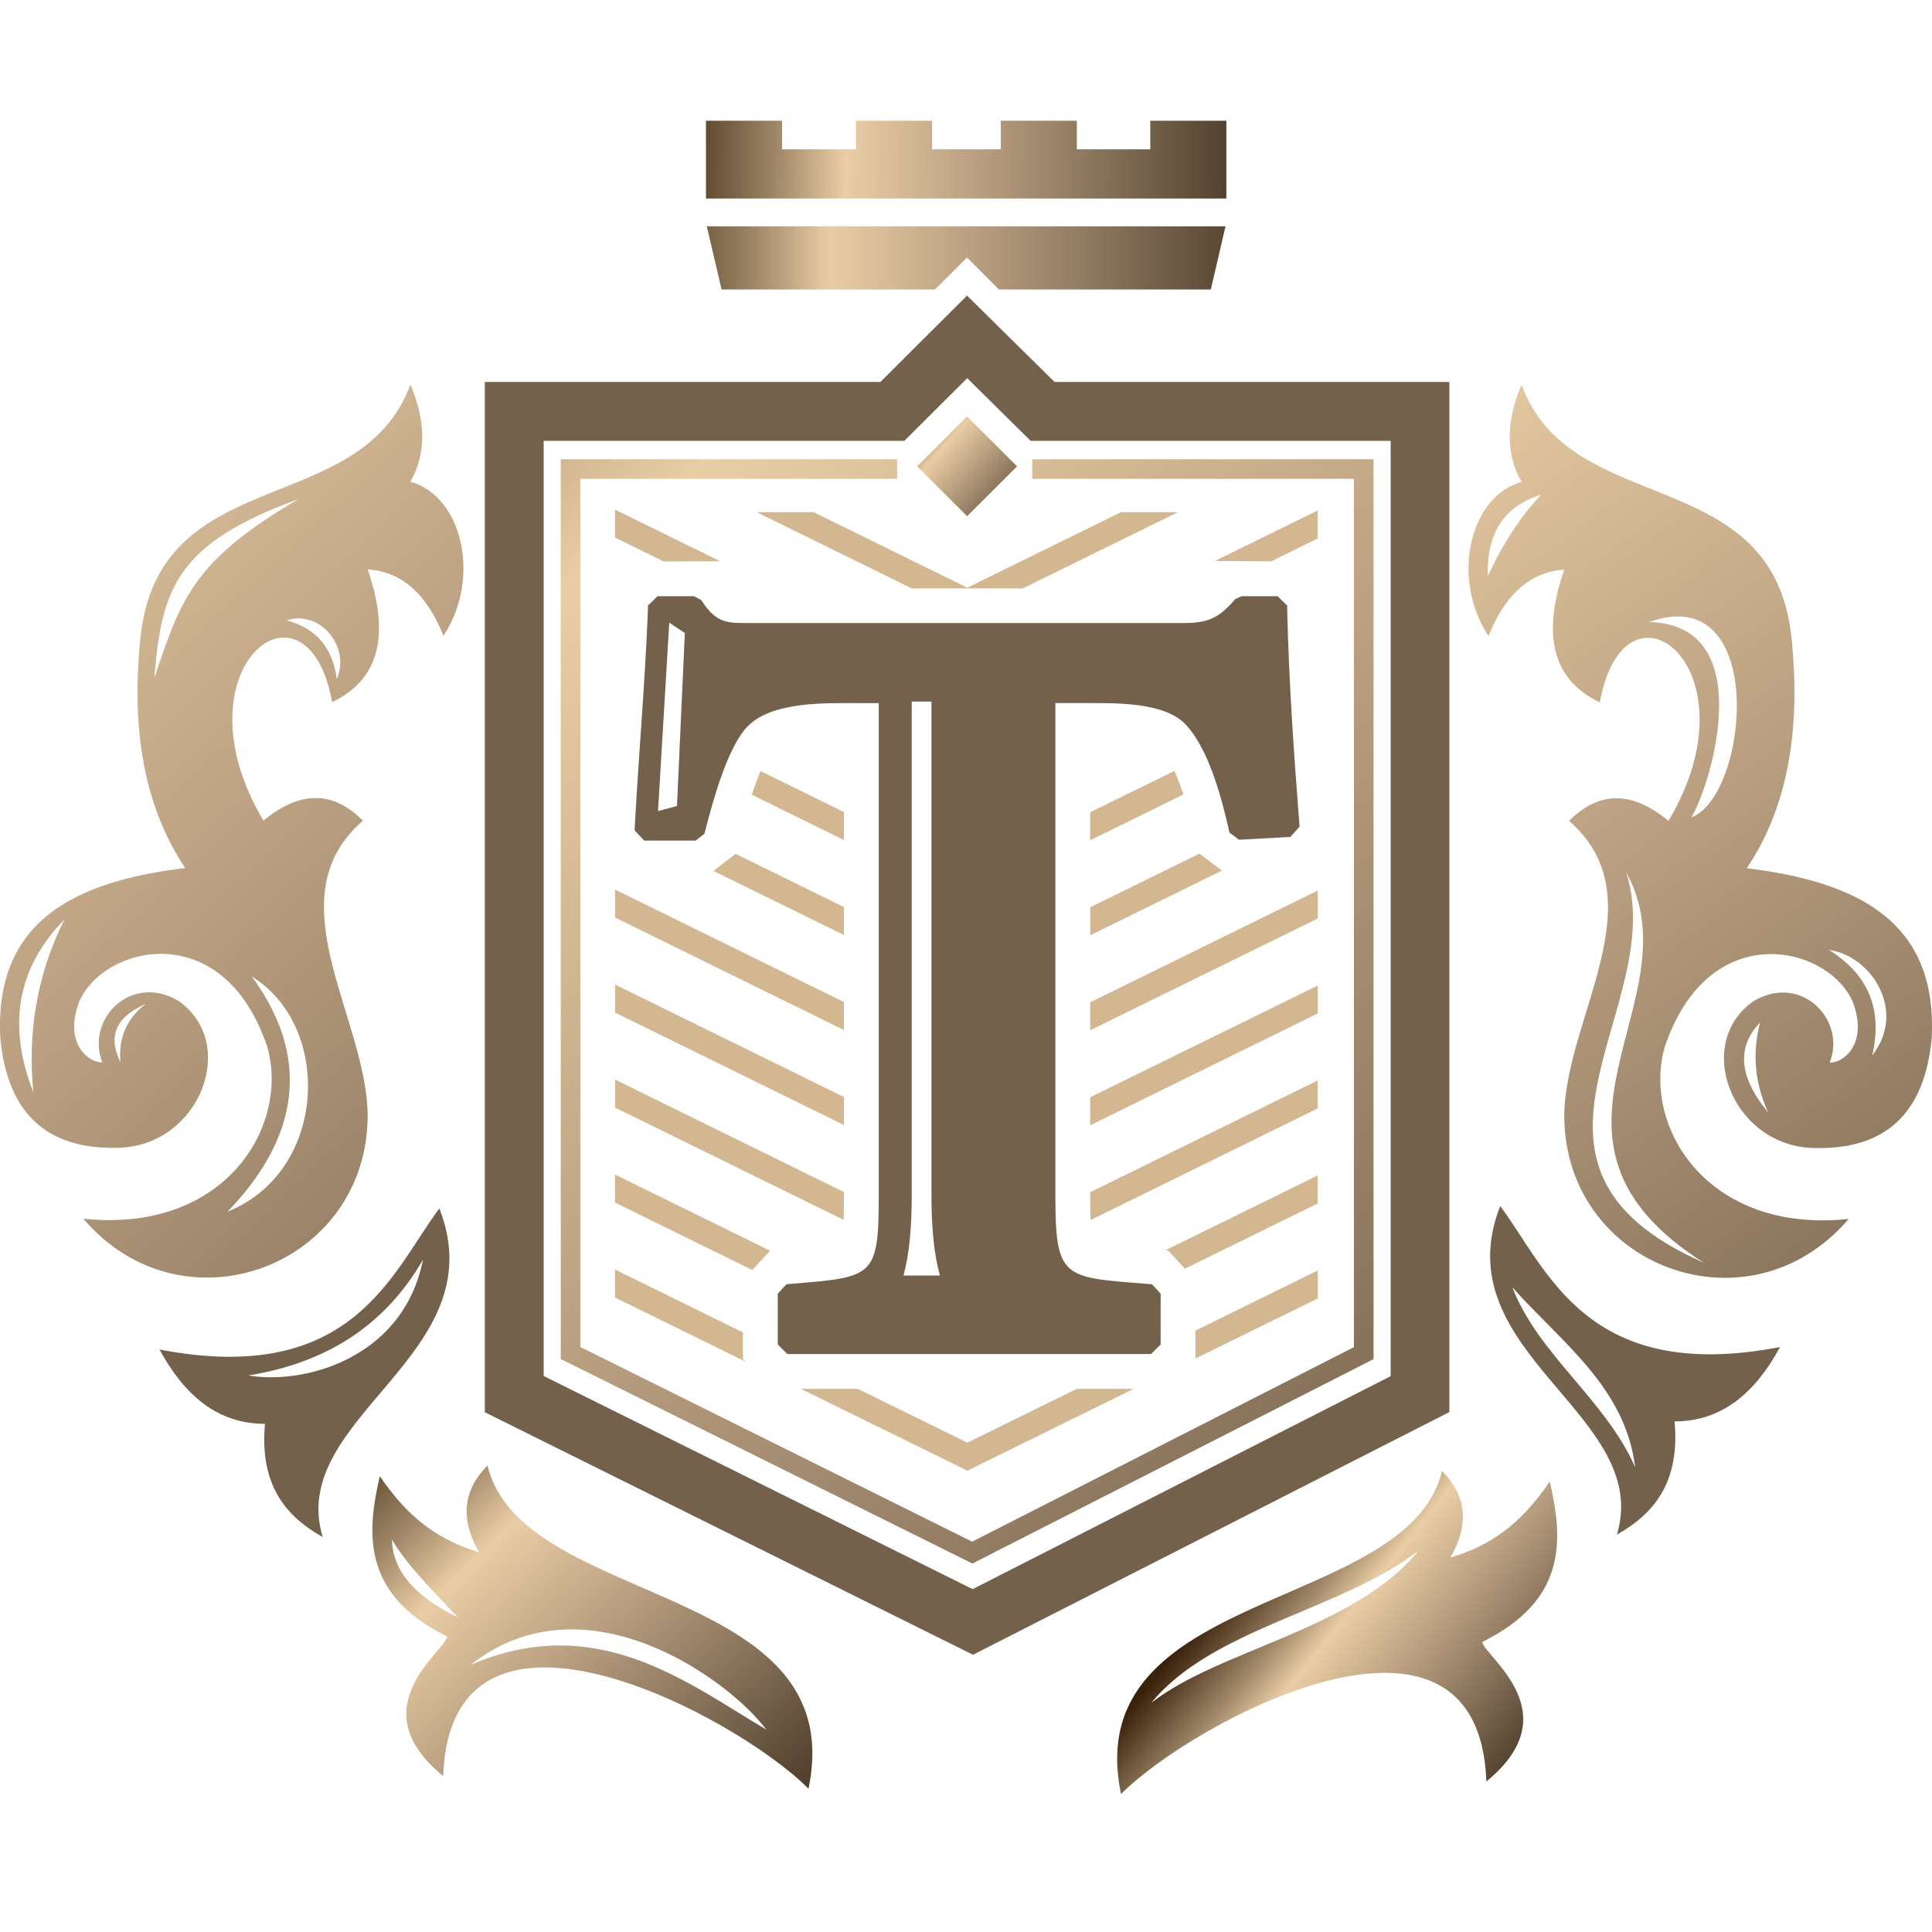 <?xml version="1.0" encoding="UTF-8"?> <svg xmlns="http://www.w3.org/2000/svg" width="32" height="32" viewBox="0 0 32 32" fill="none"><path fill-rule="evenodd" clip-rule="evenodd" d="M16.022 9.734L18.567 8.483H19.51L16.94 9.746H15.102L12.532 8.483H13.476L16.022 9.734ZM16.022 23.895L17.834 23.004H18.777L16.022 24.359L13.265 23.004H14.209L16.022 23.895ZM19.801 22.038L21.826 21.043V21.506L19.801 22.501V22.038ZM12.354 22.556L10.186 21.491V21.027L12.305 22.069V22.508L12.354 22.556ZM19.299 20.71L21.825 19.469V19.933L19.626 21.013L19.35 20.714L19.299 20.71ZM12.46 21.035L12.753 20.716H12.755L10.186 19.454V19.918L12.46 21.035ZM18.057 19.747V19.79C18.057 19.859 18.057 20.035 18.064 20.208L21.825 18.359V17.896L18.057 19.747ZM13.973 20.205L10.187 18.345V17.881L13.978 19.744V19.791C13.978 19.859 13.979 20.033 13.973 20.205ZM18.057 18.174L21.826 16.323V16.786L18.057 18.638V18.174ZM13.978 18.634V18.17L10.187 16.307V16.771L13.978 18.634ZM18.057 16.601V17.065L21.826 15.213V14.75L18.057 16.601ZM13.978 17.061L10.187 15.197V14.734L13.978 16.597V17.061ZM18.057 15.027L19.866 14.139L20.24 14.419L18.058 15.491V15.027H18.057ZM13.978 15.487V15.024L12.178 14.139L12.177 14.147L11.816 14.425L13.978 15.487ZM18.057 13.453L19.451 12.769C19.507 12.891 19.556 13.024 19.6 13.159L18.057 13.918V13.453ZM13.978 13.914L12.452 13.163C12.497 13.027 12.547 12.892 12.598 12.772L13.978 13.45V13.914ZM20.123 9.291L21.825 8.455V8.918L21.053 9.298L20.123 9.291ZM10.993 9.3L10.186 8.903V8.44L11.928 9.296L10.993 9.3Z" fill="#D3B791"></path><path fill-rule="evenodd" clip-rule="evenodd" d="M14.582 6.327L16.017 4.896L17.467 6.327H24.006V23.388L16.116 27.408L8.03 23.391V6.327H14.582ZM9.005 7.302V22.791L16.11 26.321L23.034 22.793V7.302H17.071L16.02 6.264L14.979 7.302H9.005Z" fill="#74614B"></path><path fill-rule="evenodd" clip-rule="evenodd" d="M15.191 7.724L16.018 6.897L16.845 7.724L16.018 8.55L15.191 7.724Z" fill="url(#paint0_linear_95_20)"></path><path fill-rule="evenodd" clip-rule="evenodd" d="M14.859 7.931H9.612V22.31L16.102 25.535L22.425 22.313V7.931H17.097V7.607H22.587H22.75V7.769V22.412V22.512L22.661 22.557L16.178 25.86L16.105 25.897L16.033 25.861L9.379 22.555L9.288 22.51V22.41V7.769V7.607H9.45H14.859V7.931Z" fill="url(#paint1_linear_95_20)"></path><path fill-rule="evenodd" clip-rule="evenodd" d="M8.075 24.274C8.64 26.635 14.103 26.198 13.391 29.626C12.185 28.412 7.468 25.901 7.34 29.416C5.956 28.289 7.352 27.363 7.41 27.108C6.032 26.426 6.054 25.459 6.291 24.45C6.662 24.991 7.121 25.472 7.935 25.708C7.619 25.16 7.668 24.683 8.075 24.274ZM7.586 26.789C7.089 26.273 6.709 25.872 6.491 25.5C6.501 25.975 6.82 26.422 7.586 26.789ZM12.692 28.648C12.088 27.832 9.699 26.072 7.795 27.575C9.883 26.677 11.379 27.87 12.692 28.648Z" fill="url(#paint2_linear_95_20)"></path><path fill-rule="evenodd" clip-rule="evenodd" d="M23.884 24.364C23.319 26.724 17.856 26.287 18.568 29.715C19.773 28.502 24.491 25.991 24.619 29.506C26.003 28.378 24.607 27.453 24.549 27.197C25.927 26.515 25.905 25.549 25.669 24.539C25.297 25.08 24.839 25.561 24.024 25.797C24.339 25.25 24.291 24.772 23.884 24.364ZM19.068 28.206C20.08 26.969 22.189 26.684 23.492 25.686C22.432 26.991 20.188 27.324 19.068 28.206Z" fill="url(#paint3_linear_95_20)"></path><path fill-rule="evenodd" clip-rule="evenodd" d="M29.483 22.311C26.274 22.93 25.632 21.02 24.848 19.976C23.892 22.411 27.382 23.425 26.781 25.418C27.397 25.071 27.828 24.551 27.736 23.543C28.523 23.543 29.073 23.067 29.483 22.311ZM27.083 24.3C26.577 23.165 25.484 22.444 25.049 21.322C25.872 22.243 26.92 22.979 27.083 24.3Z" fill="#74614B"></path><path fill-rule="evenodd" clip-rule="evenodd" d="M2.642 22.352C5.85 22.971 6.493 21.06 7.277 20.016C8.232 22.451 4.743 23.465 5.345 25.459C4.728 25.111 4.297 24.591 4.389 23.583C3.601 23.584 3.052 23.107 2.642 22.352ZM7.006 20.864C6.361 21.983 5.369 22.579 4.113 22.782C5.016 22.939 6.678 22.514 7.006 20.864Z" fill="#74614B"></path><path fill-rule="evenodd" clip-rule="evenodd" d="M11.707 3.749H20.298L20.055 4.795H16.546L16.016 4.265L15.487 4.795H11.952L11.707 3.749Z" fill="url(#paint4_linear_95_20)"></path><path fill-rule="evenodd" clip-rule="evenodd" d="M11.693 3.288H20.312V2.974V2.473V2H19.052V2.473H17.836V2H16.576V2.473H15.438V2H14.177V2.473H12.953V2H11.693V2.473V2.974V3.288Z" fill="url(#paint5_linear_95_20)"></path><path fill-rule="evenodd" clip-rule="evenodd" d="M27.572 17.345C27.2 18.658 28.272 20.436 30.619 20.19C28.966 22.128 25.901 20.981 25.909 18.463C25.935 16.841 27.472 14.885 25.988 13.596C26.442 13.145 26.972 13.051 27.636 13.596C29.141 11.062 26.911 9.351 26.498 11.633C25.726 11.267 25.529 10.534 25.909 9.435C25.325 9.472 24.922 9.87 24.653 10.534C24.029 9.585 24.334 8.225 25.202 7.982C24.94 7.524 24.94 6.988 25.202 6.373C26.027 8.63 29.403 7.629 29.678 10.613C29.837 12.223 29.557 13.452 28.932 14.381C30.759 14.603 32.103 15.257 31.994 17.207C31.877 18.41 31.259 19.066 29.991 19.013C28.671 18.942 28.047 17.271 29.049 16.579C29.841 16.115 30.585 16.899 30.305 17.599C30.496 17.617 30.949 17.328 30.697 16.618C30.324 15.675 28.309 15.148 27.572 17.345ZM29.284 18.422C29.064 17.936 29.018 17.44 29.154 16.934C28.767 17.336 28.793 17.829 29.284 18.422ZM31.01 17.481C31.587 16.746 30.996 15.829 30.294 15.734C30.909 16.118 31.196 16.676 31.01 17.481ZM28.221 20.915C24.957 18.844 28.121 16.586 26.933 14.444C27.662 16.687 24.528 19.288 28.221 20.915ZM28.015 13.539C28.976 13.169 29.28 9.592 27.314 10.304C29.107 10.337 28.381 12.905 28.015 13.539ZM25.525 8.194C24.935 8.373 24.62 8.807 24.643 9.542C24.88 9.027 25.17 8.573 25.525 8.194Z" fill="url(#paint6_linear_95_20)"></path><path fill-rule="evenodd" clip-rule="evenodd" d="M4.428 17.341C4.799 18.654 3.727 20.432 1.38 20.186C3.033 22.124 6.098 20.977 6.09 18.459C6.064 16.837 4.527 14.881 6.011 13.592C5.557 13.141 5.027 13.047 4.363 13.592C2.858 11.058 5.088 9.347 5.501 11.629C6.273 11.263 6.469 10.53 6.09 9.431C6.674 9.467 7.077 9.866 7.346 10.53C7.97 9.581 7.665 8.221 6.797 7.978C7.059 7.52 7.059 6.984 6.797 6.369C5.973 8.626 2.596 7.625 2.322 10.608C2.162 12.218 2.443 13.447 3.068 14.377C1.24 14.599 -0.103 15.252 0.006 17.203C0.123 18.406 0.741 19.062 2.009 19.009C3.328 18.938 3.953 17.267 2.951 16.575C2.159 16.111 1.415 16.895 1.695 17.595C1.504 17.613 1.051 17.323 1.303 16.614C1.675 15.671 3.69 15.144 4.428 17.341ZM4.948 8.265C3.175 9.294 2.99 9.953 2.556 11.228C2.676 9.726 2.939 8.998 4.948 8.265ZM5.578 11.249C5.513 10.728 5.233 10.405 4.748 10.275C5.299 10.093 5.811 10.715 5.578 11.249ZM0.553 18.093C0.119 16.988 0.281 16.03 1.068 15.23C0.593 16.17 0.459 17.147 0.553 18.093ZM2.409 16.631C2.076 16.89 1.963 17.217 1.994 17.59C1.773 17.142 1.943 16.833 2.409 16.631ZM3.77 20.068C4.799 19 5.269 17.672 4.171 16.174C5.515 17.003 5.422 19.405 3.77 20.068Z" fill="url(#paint7_linear_95_20)"></path><path fill-rule="evenodd" clip-rule="evenodd" d="M17.48 11.647V19.79C17.48 21.183 17.61 21.154 18.974 21.263L19.08 21.271L19.224 21.427V22.268L19.065 22.427H13.041L12.882 22.268V21.427L13.026 21.271L13.131 21.262C14.469 21.151 14.555 21.154 14.555 19.789V11.646H14.221C13.688 11.646 12.777 11.611 12.373 12.041C12.046 12.389 11.809 13.266 11.691 13.72L11.668 13.809L11.521 13.923H10.671L10.511 13.754L10.517 13.637C10.581 12.471 10.684 11.302 10.73 10.136L10.734 10.027L10.892 9.875H11.494L11.612 9.937L11.65 9.992C11.882 10.326 12.05 10.32 12.441 10.32H19.592C19.98 10.32 20.163 10.255 20.422 9.966L20.46 9.923L20.566 9.875H21.161L21.319 10.029L21.321 10.14C21.348 11.277 21.428 12.442 21.516 13.576L21.525 13.69L21.375 13.862L20.522 13.909L20.364 13.791L20.342 13.694C20.224 13.181 20.008 12.38 19.628 11.99C19.28 11.631 18.484 11.645 18.026 11.645H17.48V11.647ZM15.428 11.621H15.101V19.79C15.101 20.336 15.061 20.774 14.964 21.127H15.568C15.47 20.775 15.428 20.337 15.428 19.79V11.621ZM11.343 10.485L11.085 10.313L10.899 13.434L11.213 13.35L11.343 10.485Z" fill="#74614B"></path><defs><linearGradient id="paint0_linear_95_20" x1="14.984" y1="6.825" x2="17.218" y2="8.767" gradientUnits="userSpaceOnUse"><stop stop-color="#39210B"></stop><stop offset="0.18" stop-color="#9C8465"></stop><stop offset="0.29" stop-color="#E9CDA5"></stop><stop offset="0.51" stop-color="#B59B7D"></stop><stop offset="0.75" stop-color="#74614B"></stop><stop offset="1" stop-color="#322010"></stop></linearGradient><linearGradient id="paint1_linear_95_20" x1="1.216" y1="-1.381" x2="32.809" y2="33.706" gradientUnits="userSpaceOnUse"><stop stop-color="#39210B"></stop><stop offset="0.18" stop-color="#9C8465"></stop><stop offset="0.29" stop-color="#E9CDA5"></stop><stop offset="0.51" stop-color="#B59B7D"></stop><stop offset="0.75" stop-color="#74614B"></stop><stop offset="1" stop-color="#322010"></stop></linearGradient><linearGradient id="paint2_linear_95_20" x1="5.481" y1="23.733" x2="13.062" y2="31.583" gradientUnits="userSpaceOnUse"><stop stop-color="#39210B"></stop><stop offset="0.18" stop-color="#9C8465"></stop><stop offset="0.29" stop-color="#E9CDA5"></stop><stop offset="0.51" stop-color="#B59B7D"></stop><stop offset="0.75" stop-color="#74614B"></stop><stop offset="1" stop-color="#322010"></stop></linearGradient><linearGradient id="paint3_linear_95_20" x1="20.633" y1="25.925" x2="25.524" y2="29.885" gradientUnits="userSpaceOnUse"><stop stop-color="#39210B"></stop><stop offset="0.18" stop-color="#9C8465"></stop><stop offset="0.29" stop-color="#E9CDA5"></stop><stop offset="0.51" stop-color="#B59B7D"></stop><stop offset="0.75" stop-color="#74614B"></stop><stop offset="1" stop-color="#322010"></stop></linearGradient><linearGradient id="paint4_linear_95_20" x1="10.314" y1="4.272" x2="22.129" y2="4.272" gradientUnits="userSpaceOnUse"><stop stop-color="#39210B"></stop><stop offset="0.18" stop-color="#9C8465"></stop><stop offset="0.29" stop-color="#E9CDA5"></stop><stop offset="0.51" stop-color="#B59B7D"></stop><stop offset="0.75" stop-color="#74614B"></stop><stop offset="1" stop-color="#322010"></stop></linearGradient><linearGradient id="paint5_linear_95_20" x1="10.853" y1="2.554" x2="21.715" y2="2.744" gradientUnits="userSpaceOnUse"><stop stop-color="#39210B"></stop><stop offset="0.18" stop-color="#9C8465"></stop><stop offset="0.29" stop-color="#E9CDA5"></stop><stop offset="0.51" stop-color="#B59B7D"></stop><stop offset="0.75" stop-color="#74614B"></stop><stop offset="1" stop-color="#322010"></stop></linearGradient><linearGradient id="paint6_linear_95_20" x1="14.944" y1="-3.037" x2="39.938" y2="31.364" gradientUnits="userSpaceOnUse"><stop stop-color="#39210B"></stop><stop offset="0.18" stop-color="#9C8465"></stop><stop offset="0.29" stop-color="#E9CDA5"></stop><stop offset="0.51" stop-color="#B59B7D"></stop><stop offset="0.75" stop-color="#74614B"></stop><stop offset="1" stop-color="#322010"></stop></linearGradient><linearGradient id="paint7_linear_95_20" x1="-11.075" y1="-2.981" x2="20.792" y2="31.193" gradientUnits="userSpaceOnUse"><stop stop-color="#39210B"></stop><stop offset="0.18" stop-color="#9C8465"></stop><stop offset="0.29" stop-color="#E9CDA5"></stop><stop offset="0.51" stop-color="#B59B7D"></stop><stop offset="0.75" stop-color="#74614B"></stop><stop offset="1" stop-color="#322010"></stop></linearGradient></defs></svg> 